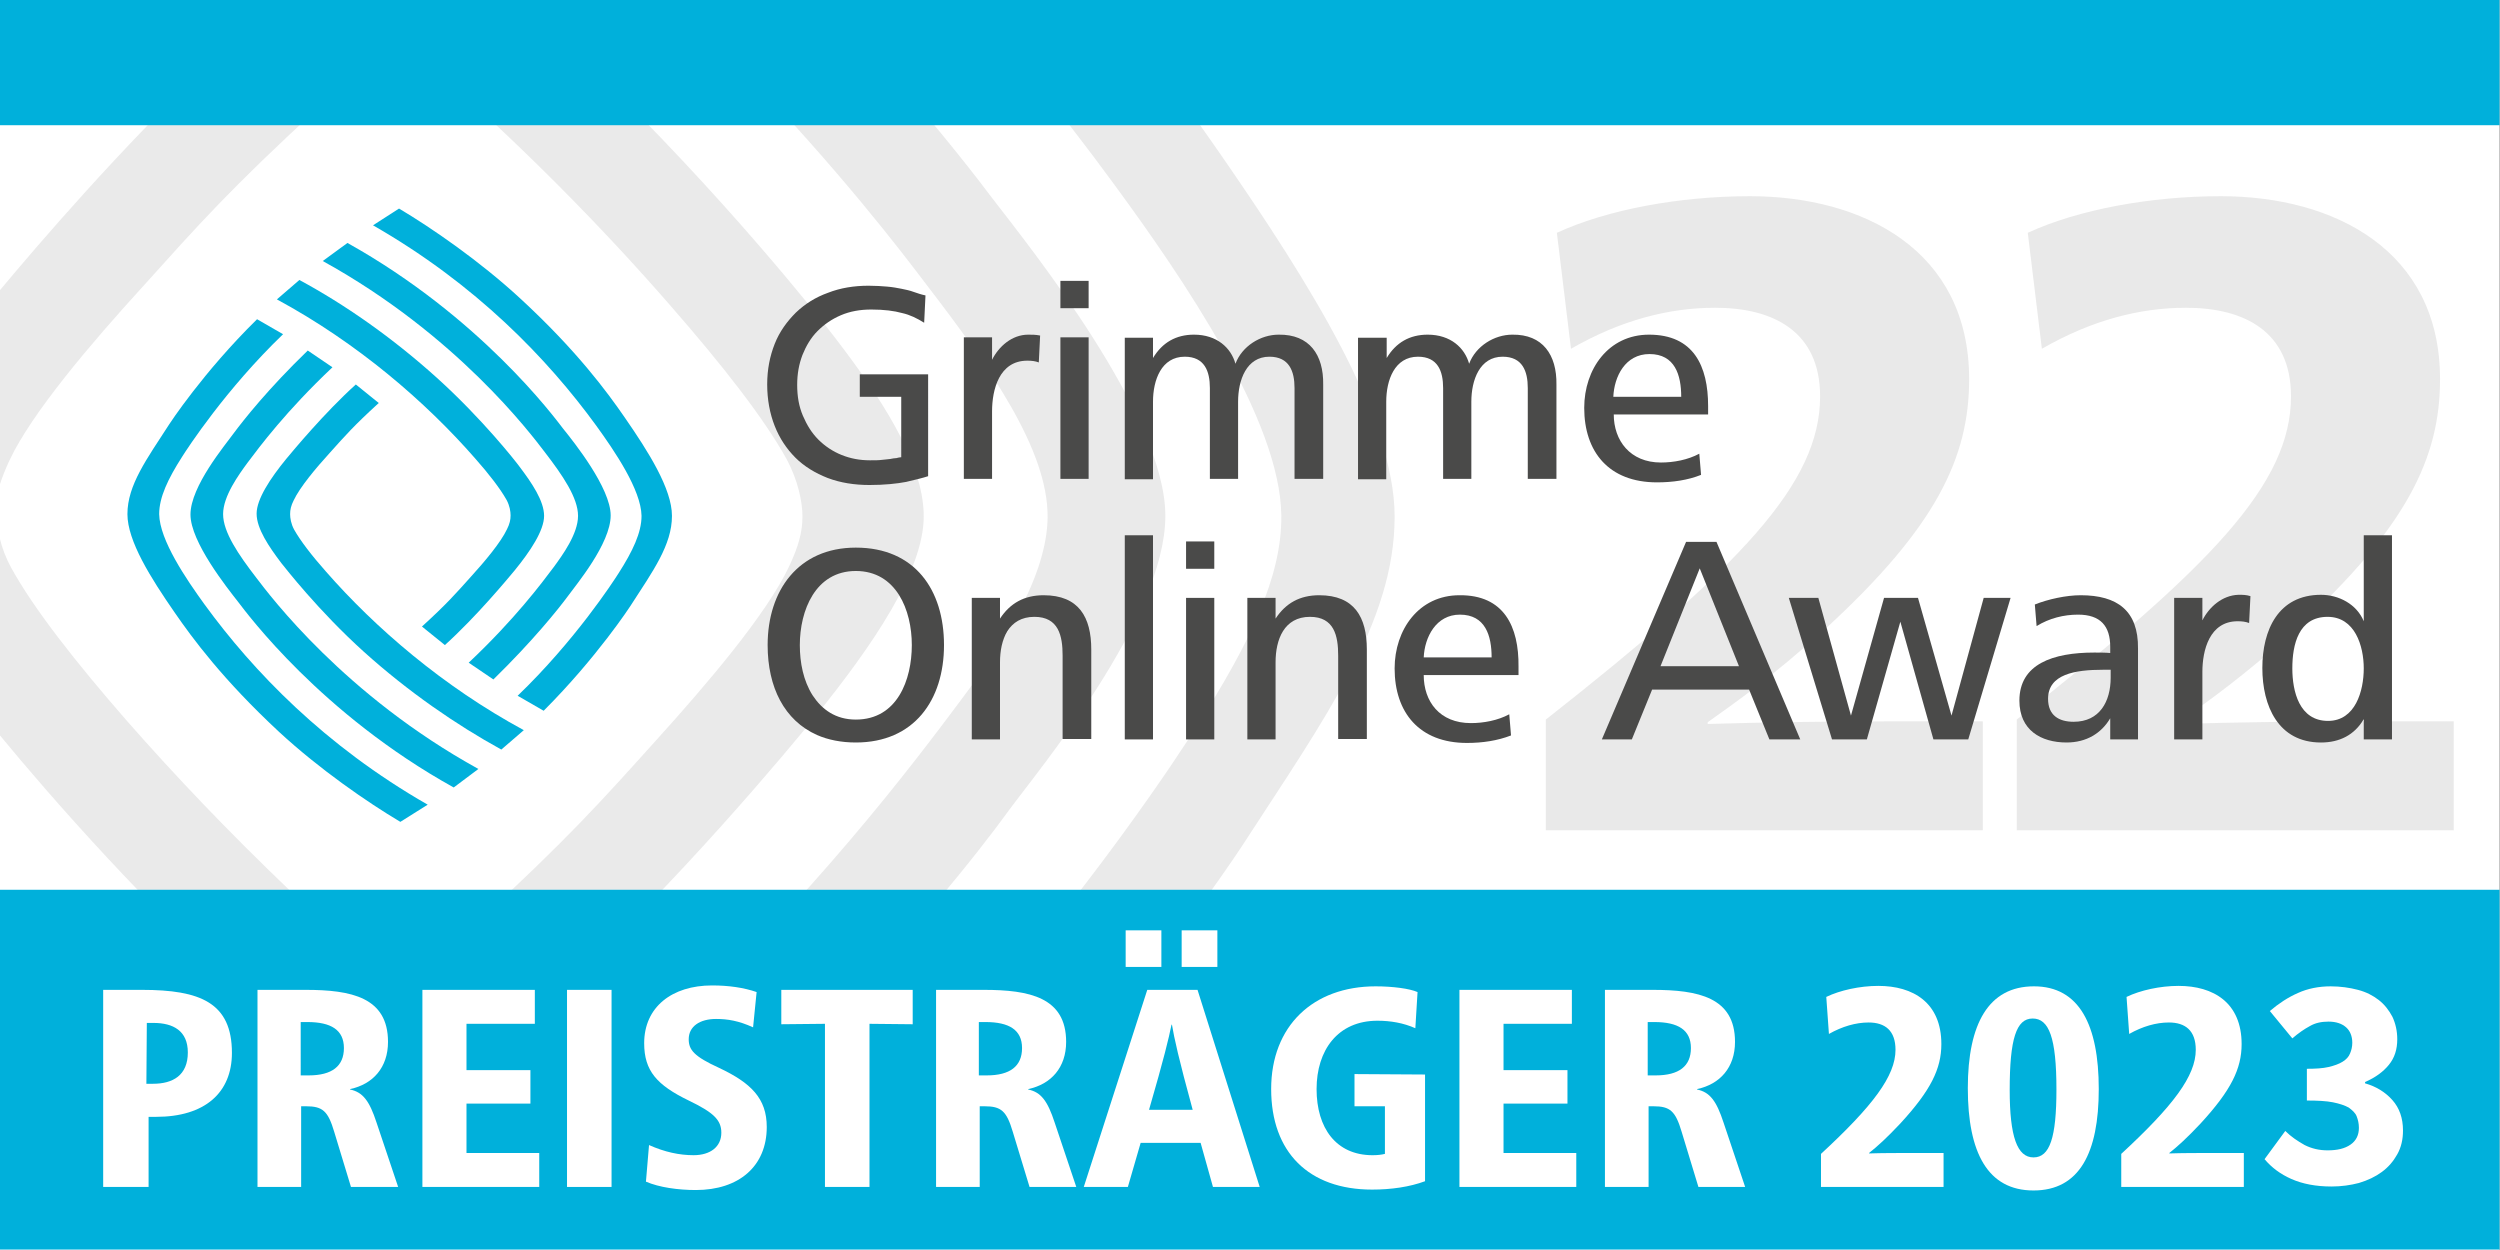 <svg xmlns="http://www.w3.org/2000/svg" xmlns:xlink="http://www.w3.org/1999/xlink" id="Grimme_Online_Award" x="0px" y="0px" viewBox="0 0 567 283.5" style="enable-background:new 0 0 567 283.5;" xml:space="preserve"><rect x="0" y="0" width="567" height="283.5" fill="#808080" stroke="none"/><style type="text/css">	.st0{fill:#FFFFFF;}	.st1{opacity:0.1;}	.st2{fill:#262626;}	.st3{fill:#1D1D1B;}	.st4{fill:#00B0DB;}	.st5{fill:#4A4A49;}</style><rect id="Hintergrund" x="0" class="st0" width="566.9" height="283.5"></rect><g id="Raute" class="st1">	<path class="st2" d="M228.8,183.8c6.6-9,35.5-43.6,35.5-66.8c0-22.7-30.3-60.4-39.3-72.1c-2.4-3.2-10.8-14.3-24.7-30.1h-32.8  C190.8,39,205,57.8,210,64.4c14.6,19,27.6,37.5,27.6,52.7s-13.1,32.9-20.2,42.4c-9.9,13.2-32,42.9-70.5,79.3h34.3  C205.8,213.6,221.8,193.5,228.8,183.8L228.8,183.8z"></path>	<path class="st2" d="M152.3,69.6c11.6,13.3,21.1,25.4,26.2,34.7c2.5,4.7,3.5,9.6,3.5,12.8c0,3.6-0.9,6.8-3,11.3  c-5.1,10.9-18.8,26.9-30.1,39.4c-12.8,14.2-19.8,22.1-40.6,41.3l18.9,15.3c25.9-23.4,52.2-55.1,57.7-61.9  c13.1-16.2,24.6-33.1,24.6-45.4c0-12.5-10.1-27.5-20.5-41c-2.7-3.5-24.6-31.5-55.4-61.2H97.7C118.1,32.8,136.4,51.3,152.3,69.6  L152.3,69.6z"></path>	<path class="st2" d="M281.8,191.7c18.7-28.8,34.5-50.6,34.5-74.5c0-22.4-19.4-53.1-39-81.5c-4.1-5.9-9-12.9-15-20.9h-30.6  c7.6,9.2,14.7,18.4,21.2,27.3c15.4,21,37.5,53.3,37.7,74.8c0.2,14-7.4,29.3-18.9,47.4c-3.5,5.6-24.6,38.2-57.3,74.4h31.8  C268.7,211.9,281.8,191.7,281.8,191.7L281.8,191.7z"></path>	<path class="st2" d="M28.7,163.4c-11.6-13.3-21.1-25.4-26.2-34.7c-1.2-2.2-2-4.4-2.5-6.4v44.5c11.3,13.7,33.3,39,60.5,63.4  c3.3,2.9,6.5,5.8,9.8,8.7h37.7C77.6,214.6,50.9,188.7,28.7,163.4z"></path>	<path class="st2" d="M32.2,65.2C45,51,52,43,72.8,23.9l-11.1-9H47.1C27.4,33.6,8.6,55.5,0,65.8v44c0.5-1.6,1.2-3.3,2.1-5.3  C7.2,93.6,20.9,77.6,32.2,65.2L32.2,65.2z"></path></g><g id="_2">	<g class="st1">		<path class="st3" d="M353.1,52.8c11.5-5.3,27.9-8.3,43.8-8.3c25.6,0,49.7,12.2,49.7,41.5c0,17.8-7.5,33.6-32.7,56.7   c-12.1,10.9-20,16.4-26.6,21.1v0.4c12.9-0.4,28.7-0.6,41.6-0.6h20.8v24.7h-99.1v-25.1c44.2-34.8,62.2-53.5,62.2-73.3   c0-14.8-10.7-20.1-23.8-20.1c-10.5,0-21.4,2.8-32.7,9.3L353.1,52.8L353.1,52.8z"></path>		<path class="st3" d="M459.9,52.8c11.5-5.3,27.9-8.3,43.8-8.3c25.6,0,49.7,12.2,49.7,41.5c0,17.8-7.5,33.6-32.7,56.7   c-12.1,10.9-20,16.4-26.6,21.1v0.4c12.9-0.4,28.7-0.6,41.6-0.6h20.8v24.7h-99.1v-25.1c44.2-34.8,62.2-53.5,62.2-73.3   c0-14.8-10.7-20.1-23.8-20.1c-10.5,0-21.4,2.8-32.7,9.3L459.9,52.8L459.9,52.8z"></path>	</g></g><g id="Logo">	<g>		<path class="st4" d="M73.2,59.2c30.3,16.7,47.2,39.2,50.4,43.4c4,5.2,7.5,10.3,7.5,14.4s-3.6,9-5.5,11.6   c-2.7,3.6-8.8,11.8-19.3,21.7l5.6,3.8c8.9-8.7,14.6-15.8,16.9-18.9c1.8-2.5,9.7-11.9,9.7-18.3c0-6.2-8.3-16.6-10.8-19.7   c-2-2.6-18.8-25.3-48.9-42.1L73.2,59.2L73.2,59.2z"></path>		<path class="st4" d="M62.8,67.9c18.3,9.9,33.7,23.2,44.9,36c3.2,3.6,5.8,7,7.2,9.5c0.7,1.3,0.9,2.6,0.9,3.5c0,1-0.2,1.9-0.8,3.1   c-1.4,3-5.1,7.4-8.2,10.8c-3.5,3.9-5.4,6.1-11.1,11.3l5.2,4.2c7.1-6.4,14.3-15.1,15.8-16.9c3.6-4.4,6.7-9.1,6.7-12.4   c0-3.4-2.8-7.5-5.6-11.2c-0.8-1.1-8.4-10.8-18.7-20.1C88.9,76.5,78.1,69,67.9,63.5L62.8,67.9L62.8,67.9z"></path>		<path class="st4" d="M84.6,51.1c23.4,13.4,39.6,30.3,50.6,45.4c4.2,5.8,10.2,14.6,10.3,20.5c0,3.8-2,8-5.2,13   c-1.2,1.9-9.9,15.3-22.9,27.8l5.9,3.4c12.1-12.1,19.7-23.8,19.7-23.8c5.1-7.9,9.4-13.8,9.4-20.4c0-6.1-5.3-14.5-10.7-22.3   c-4-5.8-10.9-15.2-23.7-27c-9.2-8.5-20.1-16-27.5-20.4L84.6,51.1L84.6,51.1z"></path>		<path class="st4" d="M108.5,174.4c-30.3-16.7-47.2-39.2-50.4-43.4c-4-5.2-7.5-10.3-7.5-14.4s3.6-9,5.5-11.6   c2.7-3.6,8.8-11.8,19.3-21.7l-5.6-3.8c-9,8.7-14.6,15.8-16.9,18.9c-1.8,2.5-9.7,11.9-9.7,18.3c0,6.2,8.3,16.6,10.8,19.8   c2,2.6,18.8,25.4,48.9,42.1L108.5,174.4L108.5,174.4z"></path>		<path class="st4" d="M118.8,165.6c-18.3-9.9-33.7-23.2-44.9-36c-3.2-3.6-5.8-7-7.2-9.5c-0.7-1.3-0.9-2.6-0.9-3.5   c0-1,0.2-1.9,0.8-3.1c1.4-3,5.1-7.4,8.2-10.8c3.5-3.9,5.4-6.1,11.1-11.3l-5.2-4.2c-7.1,6.4-14.3,15.1-15.8,16.9   c-3.6,4.4-6.7,9.1-6.7,12.4c0,3.4,2.8,7.5,5.6,11.2c0.9,1.1,8.4,10.8,18.7,20.1c10.1,9.1,21,16.6,31.2,22.2L118.8,165.6   L118.8,165.6z"></path>		<path class="st4" d="M97,182.5c-23.4-13.4-39.6-30.3-50.6-45.4c-4.2-5.8-10.2-14.6-10.3-20.5c0-3.8,2-8,5.2-13   c1.2-1.9,9.9-15.3,22.9-27.8l-5.9-3.4C46,84.5,38.4,96.2,38.4,96.2c-5.1,7.9-9.5,13.8-9.5,20.4c0,6.1,5.3,14.5,10.7,22.3   c4,5.8,10.9,15.2,23.7,27.1c9.2,8.5,20.1,16,27.5,20.4L97,182.5L97,182.5z"></path>	</g>	<g>		<g>			<path class="st5" d="M194.1,124.2c-13.1,0-20,9.8-20,22.1c0,9.6,3.8,17.1,11.2,20.4c2.5,1.1,5.5,1.7,8.8,1.7    c13.2,0,20-9.6,20-22.1S207.5,124.2,194.1,124.2L194.1,124.2z M194.1,163.2c-4.6,0-7.7-2.3-9.8-5.5c-2.1-3.3-2.9-7.4-2.9-11.4    c0-7.8,3.5-16.8,12.7-16.8s12.7,8.9,12.7,16.8S203.5,163.2,194.1,163.2L194.1,163.2z"></path>			<path class="st5" d="M236.7,135c-4.4,0-7.6,1.8-9.9,5.3v-4.7h-6.4v32.1h6.4v-17.5c0-5.1,1.9-10.3,7.8-10.3c5.5,0,6.4,4.3,6.4,8.8    v18.9h6.5v-20.3C247.5,140,244.7,135,236.7,135L236.7,135z"></path>			<rect x="255.1" y="121.4" class="st5" width="6.4" height="46.3"></rect>			<path class="st5" d="M269,122.8h6.4v6.2H269V122.8z M269,167.7h6.4v-32.1H269V167.7z"></path>			<path class="st5" d="M299.2,135c-4.4,0-7.6,1.8-9.9,5.3v-4.7h-6.4v32.1h6.4v-17.5c0-5.1,1.9-10.3,7.8-10.3c5.5,0,6.4,4.3,6.4,8.8    v18.9h6.5v-20.3C310,140,307.2,135,299.2,135L299.2,135z"></path>			<path class="st5" d="M331,135c-9.2,0-14.7,7.8-14.7,16.6c0,10,5.6,16.9,16.4,16.9c3.5,0,6.9-0.5,10-1.7l-0.4-4.8    c-2.6,1.4-5.8,2-8.7,2c-7.1,0-10.7-4.9-10.7-10.9h21.5v-1.9C344.5,142.1,341.1,134.9,331,135L331,135z M322.9,149.1    c0.2-4.6,2.8-9.7,8.2-9.7c5.8,0,7.2,4.8,7.2,9.7H322.9L322.9,149.1z"></path>			<path class="st5" d="M382.4,122.9l-19.1,44.8h6.8l4.6-11.3h22l4.6,11.3h7l-19-44.8L382.4,122.9L382.4,122.9z M376.6,151.1    l8.9-22.2l8.9,22.2H376.6L376.6,151.1z"></path>			<polygon class="st5" points="442.6,162.3 435,135.6 427.3,135.6 419.8,162.3 412.4,135.6 405.7,135.6 415.5,167.7 423.4,167.7     431,141 438.5,167.7 446.4,167.7 456,135.6 449.9,135.6    "></polygon>			<path class="st5" d="M471.9,135c-3.3,0-7.4,0.9-10.4,2.1l0.4,4.9c2.9-1.8,6.2-2.6,9.4-2.6c5.1,0,7.3,2.6,7.3,7.3v1.4    c-1-0.1-2.8-0.1-3.6-0.1c-9.4,0-17,2.6-17,10.9c0,6.7,4.9,9.5,10.7,9.5c4.5,0,7.9-2.1,9.9-5.5v4.8h6.3v-20.6    C485,138.5,480.2,135,471.9,135L471.9,135z M478.7,153.7c0,5.4-2.5,10-8.4,10c-3.4,0-5.8-1.5-5.8-5.2c0-5.6,6.1-6.6,12.5-6.6h1.7    V153.7z"></path>			<path class="st5" d="M499.5,140.7v-5.1h-6.4v32.1h6.4v-15.3c0-4.9,1.6-11.5,8-11.5c1,0,1.8,0.1,2.6,0.4l0.3-6.1    c-1-0.3-1.7-0.3-2.7-0.3C504,135,501,137.7,499.5,140.7z"></path>			<path class="st5" d="M542.5,121.4h-6.4v19.5c-1.6-3.9-5.7-6-9.7-6c-9.7,0-13.3,8-13.3,16.6s3.6,16.9,13.3,16.9    c4.2,0,7.6-1.7,9.7-5.3v4.6h6.4V121.4L542.5,121.4z M528,163.5c-3.3,0-5.3-1.7-6.5-4s-1.6-5.3-1.6-7.9c0-5.4,1.4-11.7,8-11.7    c6.2,0,8.2,6.6,8.2,11.7S534.2,163.5,528,163.5L528,163.5z"></path>		</g>		<g>			<path class="st5" d="M366,94c0,5.9,3.7,10.9,10.7,10.9c2.9,0,6.1-0.6,8.7-2l0.4,4.8c-3,1.2-6.4,1.7-10,1.7    c-10.9,0-16.5-6.9-16.5-16.9c0-8.8,5.5-16.6,14.7-16.6c10.1,0,13.4,7.1,13.4,16.2V94L366,94L366,94z M381.3,90    c0-4.9-1.4-9.7-7.2-9.7c-5.5,0-8,5.1-8.2,9.7H381.3z"></path>			<path class="st5" d="M343,75.9c-4.1,0-8.3,2.6-9.8,6.6c-1-3.6-4.2-6.6-9.4-6.6c-4.1,0-7.2,1.8-9.3,5.3v-4.6H308v6.4l0,0v25.7h6.4    V91.1c0-4.9,1.9-10.2,7.2-10.2c4.5,0,5.7,3.3,5.7,7.1v20.6h6.4V91.1c0-4.9,1.9-10.2,7.1-10.2c4.5,0,5.7,3.3,5.7,7.1v20.6h6.5    V87.2C353.1,80.5,349.9,75.8,343,75.9L343,75.9z"></path>			<path class="st5" d="M290,75.9c-4.1,0-8.3,2.6-9.8,6.6c-1-3.6-4.2-6.6-9.4-6.6c-4.1,0-7.2,1.8-9.3,5.3v-4.6h-6.4v6.4l0,0v25.7    h6.4V91.1c0-4.9,1.9-10.2,7.2-10.2c4.5,0,5.7,3.3,5.7,7.1v20.6h6.4V91.1c0-4.9,1.9-10.2,7.1-10.2c4.5,0,5.7,3.3,5.7,7.1v20.6h6.5    V87.2C300.2,80.5,297,75.8,290,75.9L290,75.9z"></path>			<path class="st5" d="M240.5,63.7h6.4v6.2h-6.4C240.5,69.9,240.5,63.7,240.5,63.7z M240.5,76.5h6.4v32.1h-6.4V76.5z"></path>			<path class="st5" d="M233.2,75.9c-3.7,0-6.7,2.7-8.2,5.7v-5.1h-6.4v32.1h6.4V93.3c0-4.9,1.6-11.5,8-11.5c1,0,1.8,0.1,2.6,0.4    l0.3-6.1C234.9,75.9,234.1,75.9,233.2,75.9L233.2,75.9z"></path>			<path id="_Pfad_" class="st5" d="M209.6,73.2c-1.6-1-3.2-1.8-5-2.2c-1.8-0.5-4.1-0.8-7-0.8c-2.5,0-4.8,0.4-6.9,1.3    s-3.8,2.1-5.3,3.6c-1.5,1.5-2.6,3.4-3.4,5.4c-0.8,2.1-1.2,4.3-1.2,6.8c0,2.6,0.4,4.9,1.3,7c0.9,2.1,2,3.9,3.5,5.4    c1.5,1.5,3.3,2.7,5.3,3.5c2,0.8,4.1,1.2,6.4,1.2c1.1,0,2,0,2.7-0.1s1.3-0.1,1.9-0.2c0.5-0.1,1-0.2,1.4-0.2    c0.4-0.1,0.8-0.2,1.1-0.2V90H195v-5.1h15.5V108c-1.2,0.4-2.9,0.8-5,1.3c-2.1,0.4-4.9,0.7-8.3,0.7s-6.6-0.5-9.5-1.6    c-2.8-1.1-5.3-2.6-7.3-4.6c-2-2-3.6-4.4-4.7-7.2s-1.7-6-1.7-9.4s0.6-6.4,1.7-9.2c1.1-2.8,2.8-5.1,4.8-7.1c2.1-2,4.5-3.5,7.3-4.5    c2.8-1.1,5.9-1.6,9.2-1.6c1.6,0,3,0.1,4.2,0.2c1.2,0.1,2.3,0.3,3.3,0.5c1,0.2,1.9,0.4,2.7,0.7c0.9,0.3,1.7,0.6,2.7,0.8    L209.6,73.2L209.6,73.2z"></path>		</g>	</g></g><rect x="0" y="201.8" class="st4" width="566.9" height="81.6"></rect><rect x="0" class="st4" width="566.9" height="28.4"></rect><g id="PREISTR&#xC4;GER_2022">	<path class="st0" d="M32.2,224.5c13.2,0,20.4,2.9,20.4,14.3c0,9-6.1,14.5-17.2,14.5h-1.7v15.9H23.4v-44.7L32.2,224.5L32.2,224.5z   M33.2,245.8h1.5c4.5,0,7.9-1.9,7.9-7.1c0-4.9-3.3-6.7-7.8-6.7h-1.5L33.2,245.8L33.2,245.8z"></path>	<path class="st0" d="M69.3,224.5c10.4,0,18.7,1.7,18.7,11.8c0,5.8-3.4,9.6-8.6,10.7v0.1c2.9,0.6,4.4,2.6,6,7.5l4.9,14.6H79.6  l-3.8-12.5c-1.4-4.7-2.6-5.8-6.4-5.8h-1.1v18.3h-9.9v-44.7L69.3,224.5L69.3,224.5z M68.2,243.9H70c5.3,0,8-2.1,8-6.2  s-2.9-5.9-8.3-5.9h-1.5L68.2,243.9L68.2,243.9z"></path>	<path class="st0" d="M121.3,224.5v7.7h-15.5v10.5h14.5v7.6h-14.5v11.2h16.5v7.7H95.8v-44.7L121.3,224.5L121.3,224.5z"></path>	<path class="st0" d="M138.7,224.5v44.7h-10.1v-44.7L138.7,224.5L138.7,224.5z"></path>	<path class="st0" d="M170.8,233c-3.3-1.5-5.8-1.9-8.4-1.9c-3.7,0-6.2,1.7-6.2,4.6c0,2.4,1.2,3.9,6.9,6.5  c7.2,3.4,10.8,6.9,10.8,13.4c0,8.9-6.3,14.3-16.1,14.3c-4,0-8.3-0.6-11.3-1.9l0.7-8.3c3.6,1.6,6.9,2.3,10.1,2.3  c3.8,0,6.3-1.9,6.3-5.1c0-2.9-1.8-4.6-7.4-7.3c-7.2-3.5-10.1-6.7-10.1-13c0-8.2,6.3-13.1,15.4-13.1c3.8,0,7.2,0.5,10.1,1.5  L170.8,233L170.8,233z"></path>	<path class="st0" d="M207,224.5v7.8l-9.8-0.1v37h-10.1v-37l-9.9,0.1v-7.8L207,224.5L207,224.5z"></path>	<path class="st0" d="M223.1,224.5c10.4,0,18.7,1.7,18.7,11.8c0,5.8-3.4,9.6-8.6,10.7v0.1c2.9,0.6,4.4,2.6,6,7.5l4.9,14.6h-10.6  l-3.8-12.5c-1.4-4.7-2.6-5.8-6.4-5.8h-1.1v18.3h-9.9v-44.7L223.1,224.5L223.1,224.5z M222,243.9h1.8c5.3,0,8-2.1,8-6.2  s-2.9-5.9-8.3-5.9H222L222,243.9L222,243.9z"></path>	<path class="st0" d="M271.6,224.5l14.1,44.7h-10.6l-2.8-10h-13.6l-2.9,10h-10l14.4-44.7L271.6,224.5L271.6,224.5z M263.4,219.3  h-8.1V211h8.1V219.3z M270.5,251.7c-3.2-11.7-4.2-16.3-4.7-19.3h-0.1c-0.6,3-1.7,7.6-5.1,19.3H270.5L270.5,251.7z M276.1,219.3H268  V211h8.1V219.3z"></path>	<path class="st0" d="M323.2,243.7v24.2c-3.5,1.3-7.7,1.9-12,1.9c-14.4,0-22.9-8.5-22.9-22.8s9.5-23.3,23.7-23.3  c3.8,0,7.7,0.5,9.5,1.3l-0.5,8.2c-2.7-1.2-5.6-1.7-8.6-1.7c-9,0-13.8,6.7-13.8,15.5s4.4,15,12.7,15c1.1,0,2-0.1,2.8-0.3v-10.8h-6.9  v-7.3L323.2,243.7L323.2,243.7z"></path>	<path class="st0" d="M356.5,224.5v7.7H341v10.5h14.5v7.6H341v11.2h16.5v7.7H331v-44.7L356.5,224.5L356.5,224.5z"></path>	<path class="st0" d="M374.8,224.5c10.4,0,18.7,1.7,18.7,11.8c0,5.8-3.4,9.6-8.6,10.7v0.1c2.9,0.6,4.4,2.6,6,7.5l4.9,14.6h-10.6  l-3.8-12.5c-1.4-4.7-2.6-5.8-6.4-5.8h-1.1v18.3h-9.9v-44.7L374.8,224.5L374.8,224.5z M373.7,243.9h1.8c5.3,0,8-2.1,8-6.2  s-2.9-5.9-8.3-5.9h-1.5L373.7,243.9L373.7,243.9z"></path>	<path class="st0" d="M414.2,226.1c3.1-1.5,7.6-2.5,11.8-2.5c7.9,0,14.3,3.8,14.3,13.2c0,5.6-2.4,10.5-9.3,18  c-3.1,3.3-5.2,5.2-7.1,6.7v0.1c2.9-0.1,6.9-0.1,9-0.1h7.9v7.7H413v-7.5c11.8-10.9,16.9-17.7,16.9-23.6c0-4.4-2.4-6.2-6.1-6.2  c-2.9,0-6,0.9-9,2.6L414.2,226.1L414.2,226.1z"></path>	<path class="st0" d="M476,247c0,14.5-4.4,23-14.8,23s-14.9-8.6-14.9-23.2s4.7-23.1,15-23.1S476,232.5,476,247L476,247z   M455.8,247.2c0,10.6,1.7,15.3,5.4,15.3s5.2-4.5,5.2-15.4c0-11.8-1.7-16.1-5.4-16.1S455.8,235.6,455.8,247.2L455.8,247.2z"></path>	<path class="st0" d="M482.3,226.1c3.1-1.5,7.6-2.5,11.8-2.5c7.9,0,14.3,3.8,14.3,13.2c0,5.6-2.4,10.5-9.3,18  c-3.1,3.3-5.2,5.2-7.1,6.7v0.1c2.9-0.1,6.9-0.1,9-0.1h7.9v7.7h-27.8v-7.5c11.8-10.9,16.9-17.7,16.9-23.6c0-4.4-2.4-6.2-6.1-6.2  c-2.9,0-6,0.9-9,2.6L482.3,226.1L482.3,226.1z"></path>	<g>		<path class="st0" d="M528.8,269.1c-3.6,0-6.6-0.6-9.1-1.7c-2.5-1.1-4.5-2.6-6.1-4.5l4.7-6.4c1.3,1.3,2.8,2.3,4.4,3.2   c1.6,0.8,3.3,1.2,5.2,1.2c2.2,0,3.9-0.4,5.2-1.3c1.3-0.9,1.9-2.2,1.9-3.8c0-1-0.2-1.8-0.5-2.6c-0.3-0.8-1-1.4-1.8-2   c-0.9-0.5-2.1-0.9-3.6-1.2c-1.5-0.3-3.5-0.4-5.9-0.4v-7.2c2,0,3.6-0.1,4.9-0.4c1.3-0.3,2.4-0.7,3.2-1.2c0.8-0.5,1.4-1.1,1.7-1.9   c0.3-0.7,0.5-1.5,0.5-2.4c0-1.5-0.5-2.7-1.4-3.5c-0.9-0.8-2.2-1.3-4-1.3c-1.6,0-3,0.3-4.2,1c-1.3,0.7-2.6,1.6-4,2.8l-5.1-6.2   c2-1.7,4.1-3.1,6.4-4.1c2.2-1,4.7-1.5,7.4-1.5c2.2,0,4.3,0.3,6.2,0.8c1.9,0.5,3.4,1.3,4.7,2.3c1.3,1,2.3,2.3,3.1,3.8   c0.7,1.5,1.1,3.2,1.1,5.1c0,2.3-0.6,4.2-1.9,5.8c-1.3,1.6-3.1,2.9-5.4,3.9v0.3c2.5,0.7,4.6,2,6.2,3.8c1.6,1.8,2.4,4.1,2.4,6.9   c0,2-0.4,3.8-1.3,5.4c-0.9,1.6-2,2.9-3.5,4c-1.5,1.1-3.2,1.9-5.2,2.5C533.1,268.8,531,269.1,528.8,269.1z"></path>	</g></g></svg>
